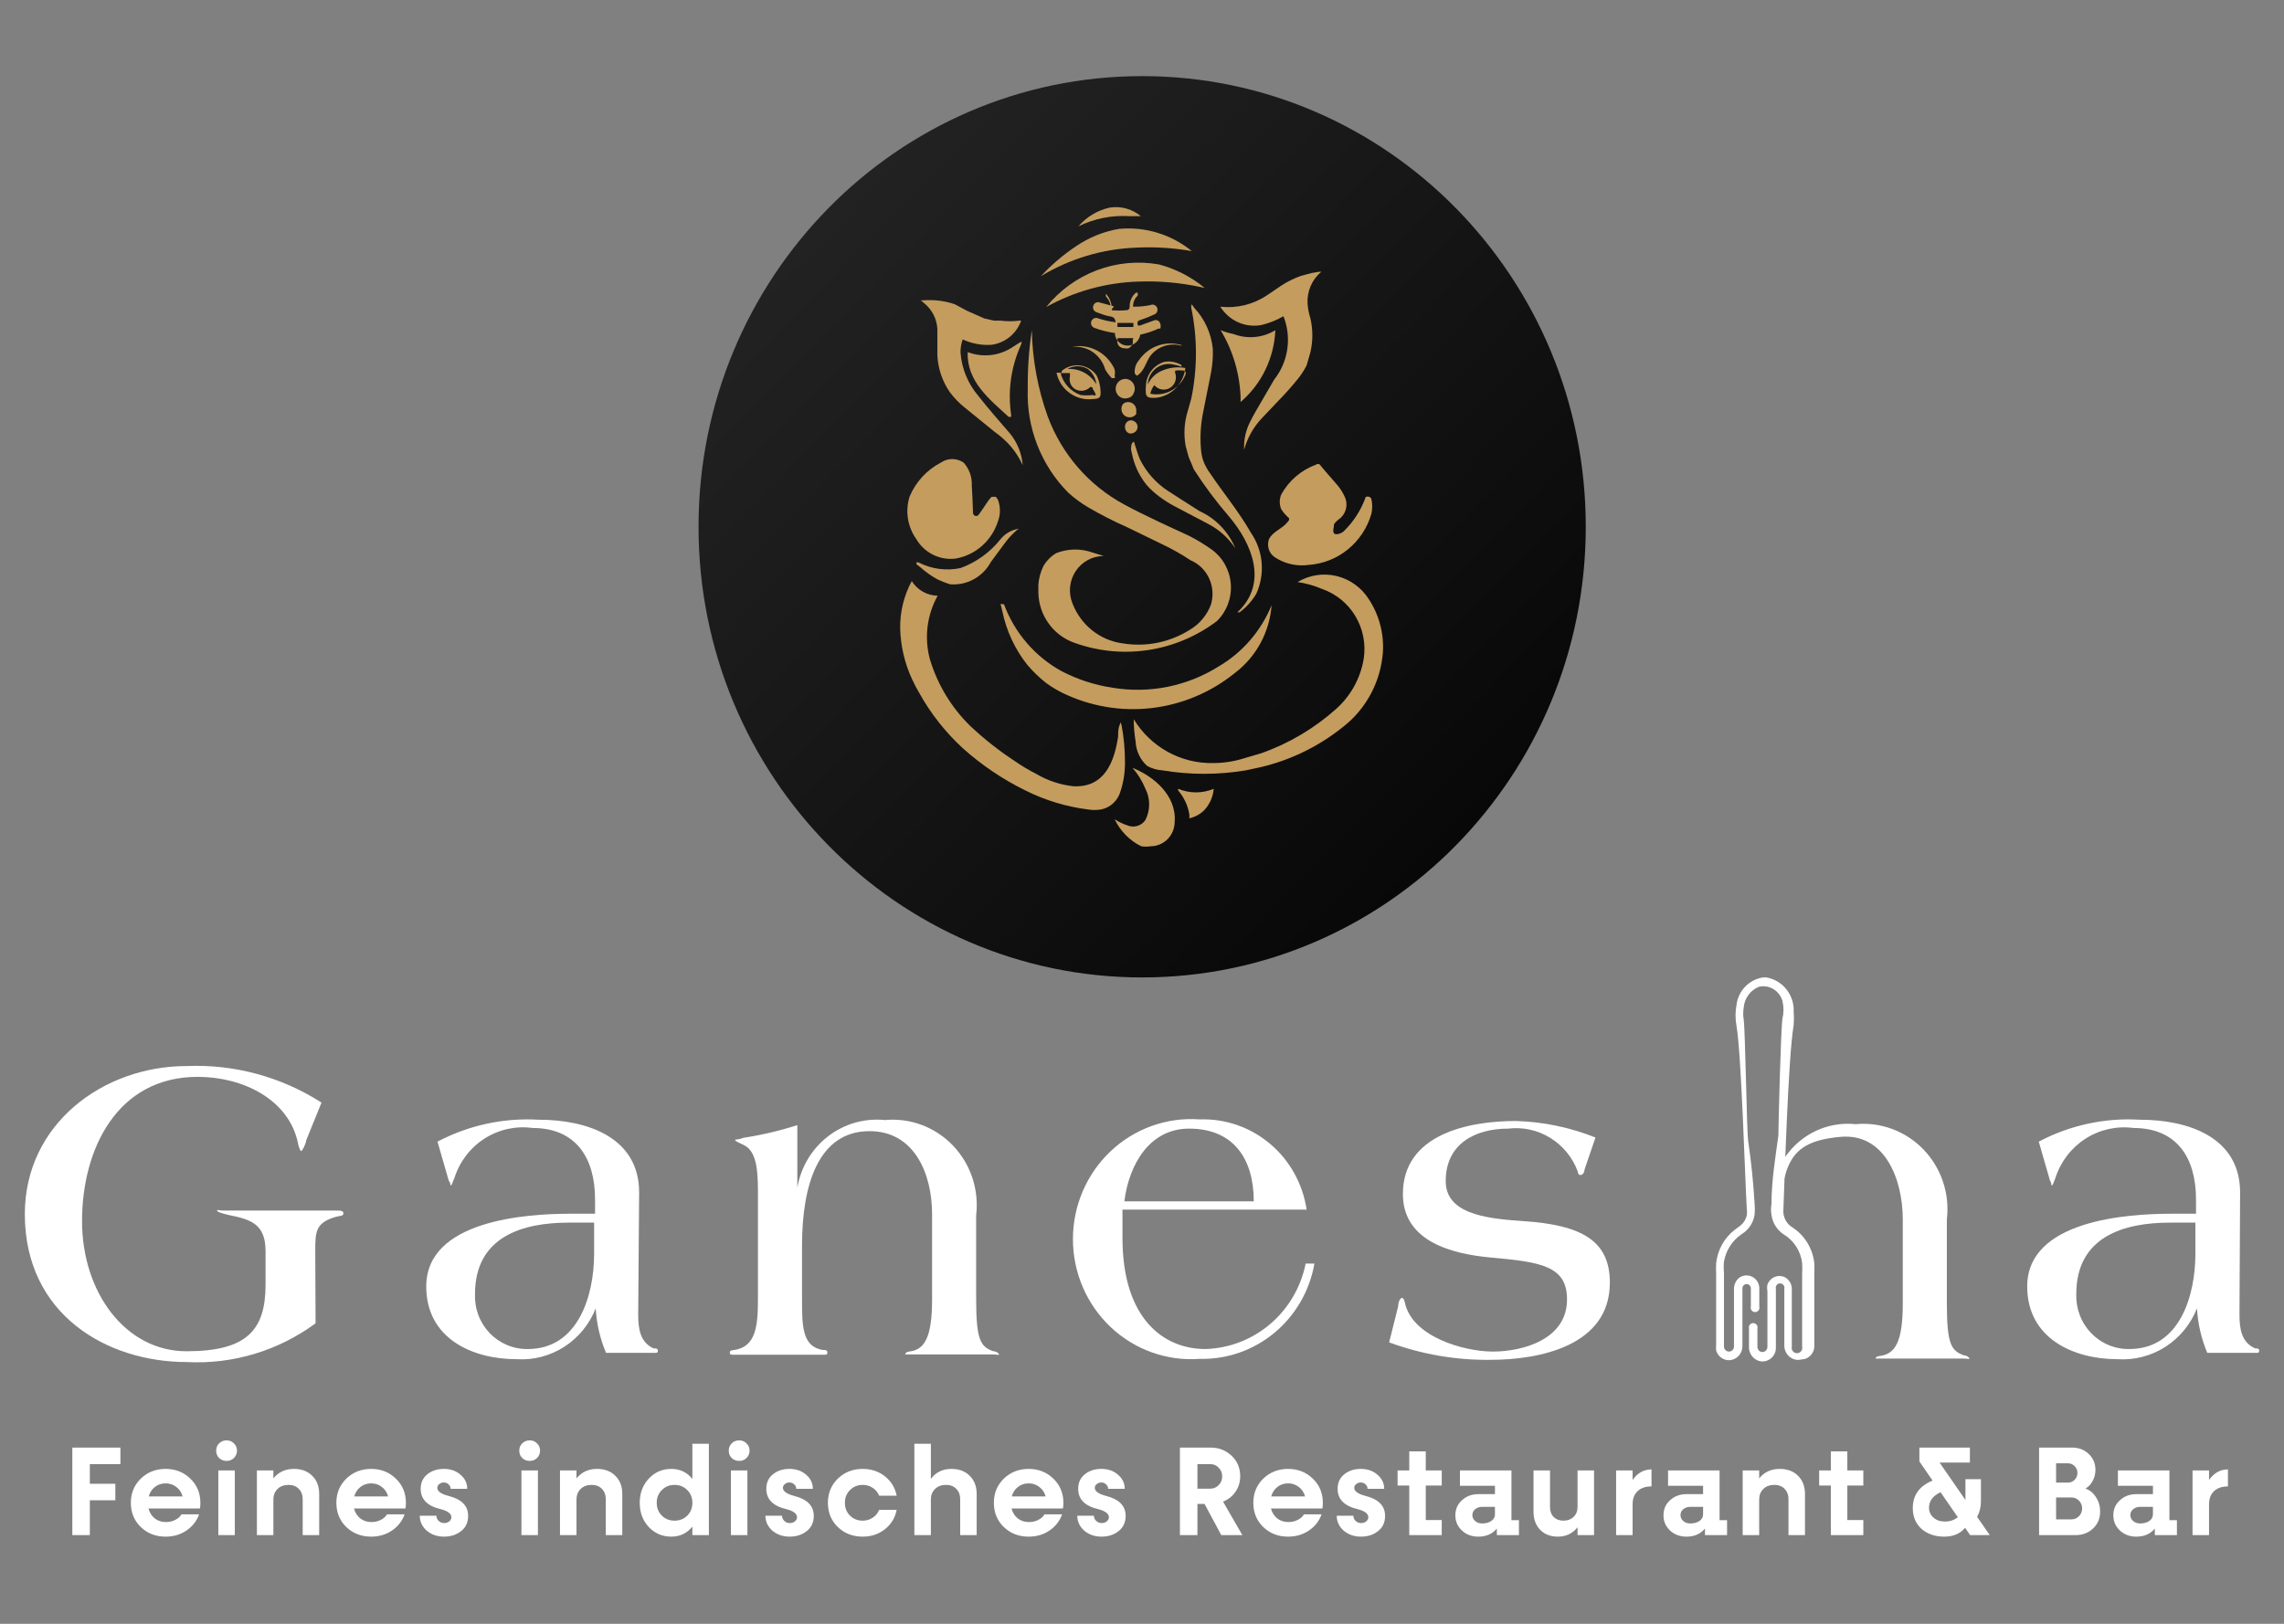 <?xml version="1.0" encoding="UTF-8"?>
<svg xmlns="http://www.w3.org/2000/svg" width="180" height="128" viewBox="0 0 180 128" fill="none">
  <rect x="0" y="0" width="180" height="128" fill="#808080" stroke="none"/>
  <path d="M90.012 77.049C109.32 77.049 124.973 61.145 124.973 41.525C124.973 21.905 109.32 6 90.012 6C70.703 6 55.051 21.905 55.051 41.525C55.051 61.145 70.703 77.049 90.012 77.049Z" fill="url(#paint0_linear_538_3013)"></path>
  <path d="M84.986 17.842C85.631 17.095 86.495 16.578 87.45 16.365C87.885 16.295 88.328 16.32 88.753 16.436C89.177 16.553 89.573 16.759 89.914 17.041H89.027C87.635 16.95 86.243 17.226 84.986 17.842Z" fill="#C49C5E"></path>
  <path d="M82.029 21.772C82.856 20.881 83.782 20.092 84.789 19.419C85.812 18.719 86.972 18.249 88.189 18.042C90.253 17.849 92.311 18.477 93.929 19.794C92.49 19.541 91.028 19.448 89.569 19.519C86.909 19.613 84.315 20.388 82.029 21.772Z" fill="#C49C5E"></path>
  <path d="M94.596 22.623C92.977 22.277 91.322 22.134 89.668 22.198C87.141 22.282 84.668 22.968 82.449 24.2C83.507 22.891 84.887 21.89 86.45 21.301C88.013 20.711 89.701 20.554 91.344 20.846C92.659 21.196 93.885 21.828 94.941 22.698L94.596 22.623Z" fill="#C49C5E"></path>
  <path d="M103.957 21.422H104.13C103.769 21.724 103.482 22.107 103.294 22.542C103.106 22.977 103.021 23.451 103.046 23.925C103.075 24.317 103.149 24.703 103.268 25.077C103.477 25.966 103.477 26.892 103.268 27.781L102.972 28.807C102.791 29.161 102.576 29.497 102.331 29.809C101.835 30.428 101.309 31.021 100.755 31.586L99.449 32.963C98.782 33.665 98.299 34.526 98.044 35.467C98.044 35.467 98.044 35.467 98.044 35.191C98.05 34.52 98.211 33.86 98.513 33.264C98.66 32.963 98.808 32.688 98.956 32.437L100.41 29.934C100.96 29.241 101.318 28.412 101.448 27.532C101.578 26.652 101.475 25.753 101.149 24.927C100.595 25.248 99.997 25.484 99.375 25.628C98.759 25.735 98.127 25.654 97.556 25.396C96.986 25.137 96.504 24.713 96.172 24.176C97.451 24.32 98.739 24.011 99.818 23.299L101.001 22.498C101.479 22.188 101.992 21.936 102.528 21.747L103.366 21.522L103.957 21.422Z" fill="#C49C5E"></path>
  <path d="M87.524 24.476C87.552 24.276 87.534 24.072 87.47 23.88C87.405 23.689 87.297 23.515 87.154 23.375C87.154 23.375 87.154 23.199 87.154 23.149C87.313 23.324 87.436 23.529 87.516 23.753C87.597 23.976 87.633 24.213 87.622 24.451C88.007 24.489 88.395 24.489 88.78 24.451C88.815 24.451 88.849 24.444 88.881 24.43C88.912 24.416 88.941 24.395 88.964 24.369C88.987 24.343 89.005 24.313 89.016 24.279C89.026 24.246 89.03 24.211 89.027 24.176C89.021 23.966 89.062 23.758 89.148 23.567C89.233 23.376 89.36 23.208 89.519 23.074H89.667C89.667 23.074 89.667 23.224 89.667 23.299C89.545 23.408 89.448 23.543 89.384 23.695C89.32 23.847 89.291 24.011 89.298 24.176C89.752 24.183 90.207 24.141 90.653 24.051C90.7 24.028 90.751 24.014 90.803 24.011C90.855 24.008 90.907 24.016 90.956 24.033C91.005 24.05 91.05 24.078 91.089 24.113C91.128 24.148 91.16 24.191 91.183 24.238C91.205 24.286 91.218 24.338 91.221 24.391C91.224 24.444 91.217 24.496 91.2 24.546C91.183 24.596 91.156 24.642 91.121 24.682C91.087 24.721 91.045 24.754 90.998 24.777C90.629 24.949 90.251 25.099 89.864 25.227C89.832 25.23 89.8 25.24 89.772 25.256C89.743 25.271 89.718 25.292 89.697 25.318C89.676 25.343 89.661 25.373 89.652 25.405C89.642 25.436 89.639 25.47 89.643 25.503C89.643 25.653 89.717 25.703 89.864 25.653L90.899 25.277C90.95 25.249 91.006 25.232 91.064 25.23C91.122 25.227 91.18 25.239 91.233 25.263C91.285 25.288 91.332 25.324 91.368 25.37C91.404 25.416 91.429 25.47 91.441 25.528C91.484 25.649 91.484 25.782 91.441 25.903C91.441 25.903 91.441 25.903 91.293 25.903C90.837 26.118 90.357 26.277 89.864 26.379C89.827 26.62 89.706 26.84 89.523 26.999C89.34 27.158 89.107 27.245 88.867 27.245C88.626 27.245 88.393 27.158 88.21 26.999C88.027 26.84 87.906 26.62 87.869 26.379C87.882 26.338 87.882 26.294 87.869 26.254C87.323 26.177 86.786 26.043 86.267 25.853C86.217 25.838 86.17 25.814 86.13 25.78C86.089 25.747 86.055 25.706 86.03 25.66C86.004 25.613 85.989 25.562 85.983 25.509C85.977 25.457 85.982 25.403 85.996 25.352C86.011 25.302 86.035 25.254 86.068 25.212C86.1 25.171 86.141 25.137 86.186 25.111C86.232 25.085 86.282 25.069 86.334 25.063C86.386 25.058 86.439 25.062 86.489 25.077C86.953 25.236 87.432 25.345 87.918 25.402C87.918 25.402 87.918 25.002 87.548 24.952C87.179 24.902 86.785 24.752 86.39 24.601C86.342 24.582 86.298 24.552 86.26 24.515C86.223 24.478 86.193 24.434 86.172 24.385C86.152 24.336 86.141 24.284 86.14 24.231C86.14 24.178 86.149 24.125 86.169 24.076C86.188 24.026 86.217 23.981 86.253 23.943C86.29 23.905 86.333 23.875 86.382 23.854C86.43 23.833 86.481 23.822 86.533 23.821C86.586 23.821 86.638 23.831 86.686 23.85L87.795 24.151C87.795 24.151 87.524 24.501 87.524 24.476ZM89.322 25.453H88.066V25.778H89.322V25.453ZM89.322 26.654H88.091C88.051 26.758 88.039 26.871 88.056 26.981C88.073 27.091 88.119 27.194 88.189 27.28C88.251 27.34 88.325 27.386 88.406 27.416C88.486 27.446 88.572 27.459 88.657 27.455C88.746 27.478 88.839 27.478 88.928 27.455C89.008 27.428 89.077 27.375 89.125 27.305C89.183 27.236 89.233 27.16 89.273 27.08C89.285 26.988 89.285 26.896 89.273 26.804L89.322 26.654Z" fill="#C49C5E"></path>
  <path d="M76.215 24.501L77.57 25.102L78.334 25.277H78.876C79.358 25.338 79.847 25.338 80.329 25.277H80.477C80.296 25.782 79.982 26.227 79.569 26.562C79.156 26.898 78.661 27.111 78.136 27.18C77.358 27.233 76.578 27.087 75.87 26.754C75.751 27.083 75.692 27.431 75.697 27.781C75.789 29.06 76.291 30.274 77.126 31.236C77.865 32.187 78.752 33.188 79.59 34.165C80.173 34.874 80.525 35.748 80.6 36.668C80.355 36.135 80.04 35.639 79.664 35.191C79.284 34.757 78.854 34.37 78.383 34.04L76.042 32.137C75.586 31.777 75.18 31.356 74.835 30.885C74.266 30.049 73.934 29.071 73.874 28.056C73.874 27.831 73.874 27.631 73.874 27.43C73.874 27.23 73.874 26.429 73.874 25.928C73.851 25.542 73.749 25.164 73.576 24.819C73.402 24.475 73.159 24.17 72.864 23.925L72.568 23.675H72.766C73.598 23.61 74.435 23.712 75.229 23.976L76.215 24.501Z" fill="#C49C5E"></path>
  <path d="M93.683 36.042L93.437 35.141C93.272 34.222 93.331 33.276 93.609 32.387C93.782 31.811 93.856 31.485 93.88 31.435C94.373 29.067 94.373 26.619 93.88 24.25C93.88 23.95 93.88 23.9 94.102 24.25C94.94 25.136 95.461 26.282 95.581 27.505C95.604 28.143 95.554 28.781 95.433 29.407C95.26 30.309 95.063 31.285 94.841 32.387C94.63 33.364 94.563 34.368 94.644 35.366C94.663 35.681 94.722 35.992 94.817 36.292C94.96 36.679 95.159 37.042 95.408 37.369C96.27 38.67 97.65 40.348 98.586 42C99.065 42.694 99.355 43.503 99.429 44.347C99.502 45.19 99.356 46.039 99.005 46.807C98.669 47.374 98.225 47.867 97.699 48.259C97.643 48.278 97.583 48.278 97.527 48.259C99.991 45.956 98.636 42.826 96.886 40.748C95.863 39.566 94.925 38.311 94.078 36.993C94.078 36.993 93.856 36.417 93.683 36.042Z" fill="#C49C5E"></path>
  <path d="M97.207 26.329C97.744 26.536 98.32 26.616 98.892 26.564C99.464 26.512 100.017 26.329 100.509 26.028C100.462 27.112 100.195 28.174 99.724 29.148C99.253 30.122 98.59 30.986 97.774 31.686C97.762 31.62 97.762 31.552 97.774 31.486C97.735 29.557 97.191 27.673 96.197 26.028C96.524 26.161 96.862 26.262 97.207 26.329Z" fill="#C49C5E"></path>
  <path d="M81.833 46.782V46.056C81.877 45.56 82.011 45.076 82.228 44.629C82.472 44.205 82.82 43.852 83.238 43.603C84.154 43.242 85.168 43.224 86.096 43.553L86.983 43.828C86.546 43.828 86.115 43.937 85.73 44.146C85.344 44.355 85.015 44.657 84.771 45.025C84.528 45.394 84.377 45.818 84.333 46.26C84.289 46.702 84.353 47.148 84.519 47.559C84.838 48.395 85.372 49.129 86.065 49.684C86.759 50.239 87.586 50.594 88.461 50.713C90.305 51.021 92.196 50.639 93.783 49.636C94.539 49.187 95.121 48.49 95.433 47.659C95.64 46.974 95.588 46.235 95.288 45.587C94.987 44.938 94.459 44.428 93.807 44.154C93.115 43.692 92.39 43.282 91.639 42.927L88.806 41.55C87.751 41.084 86.723 40.557 85.726 39.973C85.183 39.648 84.671 39.271 84.199 38.846C83.134 37.778 82.299 36.496 81.748 35.083C81.196 33.669 80.94 32.154 80.996 30.635C80.98 29.093 81.087 27.552 81.316 26.028C81.364 28.353 81.788 30.654 82.573 32.838C83.686 35.819 85.833 38.285 88.609 39.773C90.26 40.674 92.452 41.65 93.783 42.276C94.381 42.586 94.957 42.937 95.507 43.328C95.937 43.643 96.294 44.05 96.552 44.52C96.809 44.991 96.963 45.513 97 46.05C97.038 46.588 96.959 47.127 96.769 47.629C96.579 48.132 96.283 48.587 95.902 48.96C94.289 50.176 92.404 50.964 90.416 51.252C88.429 51.541 86.402 51.321 84.519 50.613C83.752 50.31 83.089 49.786 82.612 49.106C82.135 48.425 81.864 47.617 81.833 46.782Z" fill="#C49C5E"></path>
  <path d="M76.266 27.755C76.823 27.969 77.421 28.051 78.015 27.995C78.608 27.939 79.181 27.745 79.69 27.43L80.281 27.054C80.528 26.879 80.577 26.929 80.454 27.205C79.674 28.925 79.408 30.84 79.69 32.712C79.69 32.712 79.69 32.712 79.69 32.862H79.493C77.99 31.486 76.167 30.059 76.266 27.755Z" fill="#C49C5E"></path>
  <path d="M93.117 27.255C92.675 27.124 92.204 27.13 91.765 27.273C91.326 27.416 90.939 27.688 90.654 28.056C90.309 28.532 90.186 29.258 89.619 29.608C89.569 29.591 89.525 29.562 89.49 29.522C89.456 29.483 89.432 29.434 89.422 29.383C89.403 29.016 89.527 28.656 89.767 28.381C90.133 27.852 90.654 27.454 91.255 27.243C91.856 27.032 92.508 27.018 93.117 27.205V27.255Z" fill="#C49C5E"></path>
  <path d="M85.726 27.53C85.336 27.366 84.915 27.298 84.494 27.329C85.115 27.216 85.755 27.3 86.328 27.568C86.901 27.837 87.379 28.278 87.697 28.831C87.775 28.942 87.829 29.069 87.854 29.203C87.88 29.337 87.876 29.475 87.845 29.608C87.859 29.639 87.865 29.673 87.865 29.708C87.865 29.742 87.859 29.776 87.845 29.808H87.623C87.421 29.608 87.247 29.38 87.106 29.132C87.006 28.778 86.83 28.451 86.592 28.174C86.353 27.897 86.058 27.677 85.726 27.53Z" fill="#C49C5E"></path>
  <path d="M91.269 31.336C91.04 31.374 90.807 31.374 90.579 31.336C90.508 31.321 90.445 31.284 90.396 31.23C90.347 31.176 90.317 31.108 90.308 31.035C90.283 30.819 90.283 30.601 90.308 30.384C90.33 29.964 90.48 29.561 90.735 29.229C90.991 28.898 91.341 28.654 91.737 28.532C92.211 28.441 92.702 28.53 93.117 28.782V28.907C92.868 28.817 92.613 28.75 92.353 28.707C92.122 28.672 91.887 28.686 91.663 28.75C91.438 28.813 91.23 28.924 91.05 29.076C90.871 29.227 90.725 29.415 90.623 29.628C90.52 29.84 90.463 30.073 90.456 30.309C90.456 30.51 90.456 30.51 90.456 30.309C90.667 29.845 91.034 29.472 91.49 29.258C92.091 28.978 92.761 28.891 93.412 29.008C93.351 29.579 93.109 30.115 92.723 30.535C92.336 30.955 91.826 31.236 91.269 31.336ZM92.599 29.358C92.689 29.574 92.699 29.816 92.628 30.039C92.557 30.262 92.409 30.451 92.212 30.573C92.015 30.694 91.781 30.739 91.553 30.7C91.326 30.661 91.12 30.54 90.973 30.36C90.818 30.558 90.709 30.789 90.653 31.035C91.219 31.154 91.809 31.065 92.318 30.786C92.827 30.507 93.223 30.054 93.437 29.508C93.445 29.45 93.445 29.391 93.437 29.333C93.437 29.333 93.437 29.208 93.24 29.208C93.035 29.183 92.829 29.183 92.624 29.208L92.599 29.358Z" fill="#C49C5E"></path>
  <path d="M86.415 29.583C86.64 30.041 86.75 30.549 86.736 31.061C86.736 31.461 86.366 31.436 86.07 31.461C85.433 31.525 84.795 31.349 84.277 30.965C83.759 30.582 83.398 30.019 83.262 29.383H83.656C83.651 29.337 83.661 29.291 83.683 29.251C83.705 29.21 83.738 29.178 83.779 29.158C84.185 28.862 84.69 28.74 85.183 28.82C85.677 28.899 86.12 29.174 86.415 29.583ZM86.415 30.485C86.413 30.213 86.35 29.945 86.231 29.702C86.111 29.459 85.938 29.247 85.725 29.083C85.481 28.942 85.205 28.869 84.925 28.869C84.644 28.869 84.368 28.942 84.124 29.083C84.55 29.054 84.976 29.138 85.361 29.326C85.745 29.515 86.074 29.802 86.317 30.159L86.514 30.435C86.514 30.435 86.514 30.585 86.514 30.485H86.415ZM85.947 30.485C85.829 30.611 85.681 30.706 85.517 30.758C85.354 30.811 85.179 30.82 85.011 30.785C84.893 30.762 84.781 30.714 84.682 30.645C84.583 30.576 84.498 30.488 84.434 30.385C84.369 30.282 84.326 30.166 84.307 30.046C84.287 29.925 84.292 29.802 84.321 29.683C84.321 29.558 84.321 29.458 84.321 29.408H83.582C83.685 29.805 83.883 30.171 84.158 30.472C84.433 30.773 84.777 31.001 85.159 31.136C85.478 31.175 85.801 31.175 86.12 31.136C86.157 31.158 86.2 31.169 86.243 31.169C86.286 31.169 86.329 31.158 86.366 31.136C86.308 30.965 86.225 30.805 86.12 30.66C86.12 30.66 86.12 30.485 86.046 30.535L85.947 30.485Z" fill="#C49C5E"></path>
  <path d="M88.929 29.908C89.03 29.946 89.122 30.005 89.199 30.081C89.276 30.157 89.336 30.25 89.376 30.351C89.415 30.453 89.433 30.562 89.429 30.671C89.424 30.78 89.397 30.887 89.348 30.985C89.309 31.09 89.243 31.183 89.156 31.254C89.07 31.324 88.966 31.37 88.856 31.385C88.704 31.426 88.543 31.416 88.397 31.358C88.25 31.299 88.126 31.195 88.043 31.06C87.958 30.924 87.917 30.766 87.925 30.606C87.933 30.446 87.989 30.292 88.086 30.166C88.183 30.04 88.317 29.947 88.468 29.901C88.618 29.855 88.78 29.857 88.929 29.908Z" fill="#C49C5E"></path>
  <path d="M89.545 32.437V32.638C89.493 32.707 89.428 32.765 89.355 32.808C89.281 32.852 89.199 32.88 89.115 32.892C89.03 32.904 88.944 32.898 88.861 32.876C88.779 32.854 88.701 32.815 88.633 32.763C88.565 32.71 88.508 32.645 88.465 32.569C88.422 32.495 88.394 32.412 88.383 32.326C88.371 32.24 88.377 32.152 88.398 32.068C88.42 31.984 88.458 31.905 88.51 31.837C88.61 31.755 88.733 31.706 88.861 31.695C88.989 31.685 89.117 31.714 89.229 31.779C89.34 31.844 89.43 31.941 89.487 32.059C89.543 32.176 89.563 32.308 89.545 32.437Z" fill="#C49C5E"></path>
  <path d="M89.002 34.164C88.887 34.126 88.791 34.045 88.731 33.939C88.46 33.388 89.002 32.888 89.47 33.263C89.527 33.31 89.572 33.369 89.604 33.437C89.635 33.504 89.651 33.577 89.651 33.651C89.651 33.726 89.635 33.799 89.604 33.866C89.572 33.933 89.527 33.992 89.47 34.039C89.406 34.094 89.331 34.134 89.25 34.155C89.169 34.177 89.084 34.18 89.002 34.164Z" fill="#C49C5E"></path>
  <path d="M89.372 34.84C89.52 35.291 89.668 35.816 89.84 36.217C90.352 37.241 91.127 38.106 92.082 38.721C92.797 39.196 93.659 39.722 94.546 40.298C95.816 40.874 96.821 41.922 97.355 43.227C96.825 42.424 96.105 41.77 95.261 41.324L92.501 39.872C92.106 39.658 91.728 39.416 91.368 39.146C90.999 38.875 90.661 38.565 90.358 38.22C89.772 37.497 89.374 36.636 89.2 35.716C89.113 35.474 89.113 35.208 89.2 34.965C89.2 34.965 89.323 34.765 89.372 34.84Z" fill="#C49C5E"></path>
  <path d="M76.684 40.448C76.689 40.498 76.709 40.546 76.74 40.585C76.773 40.624 76.815 40.652 76.864 40.666C76.912 40.679 76.963 40.678 77.01 40.661C77.057 40.645 77.098 40.614 77.128 40.573C77.374 40.248 77.596 39.897 77.817 39.572C77.91 39.427 78.018 39.293 78.138 39.171C78.194 39.152 78.254 39.152 78.31 39.171C78.338 39.159 78.367 39.153 78.397 39.153C78.426 39.153 78.455 39.159 78.483 39.171C78.557 39.241 78.616 39.327 78.655 39.421C78.852 39.954 78.852 40.541 78.655 41.074C78.419 41.828 77.985 42.502 77.398 43.023C76.812 43.544 76.096 43.891 75.329 44.028C74.715 44.11 74.091 44.006 73.535 43.73C72.978 43.454 72.514 43.018 72.2 42.476C71.864 42 71.643 41.451 71.553 40.873C71.463 40.295 71.508 39.704 71.683 39.146C72.17 37.988 73.042 37.04 74.147 36.467C74.412 36.284 74.725 36.187 75.046 36.187C75.366 36.187 75.68 36.284 75.945 36.467C76.163 36.71 76.332 36.995 76.442 37.304C76.552 37.613 76.601 37.941 76.586 38.27C76.635 39.046 76.659 39.747 76.684 40.448Z" fill="#C49C5E"></path>
  <path d="M101.593 40.849C101.355 40.647 101.147 40.411 100.977 40.148C100.897 39.962 100.856 39.762 100.856 39.56C100.856 39.358 100.897 39.157 100.977 38.972C101.586 37.874 102.566 37.038 103.736 36.618C103.775 36.588 103.823 36.571 103.872 36.571C103.921 36.571 103.968 36.588 104.007 36.618C104.426 37.144 104.894 37.645 105.338 38.17C105.626 38.496 105.859 38.868 106.027 39.272C106.139 39.579 106.144 39.915 106.041 40.225C105.938 40.535 105.733 40.8 105.461 40.974C105.341 41.069 105.234 41.179 105.14 41.3C105.14 41.525 104.993 41.901 105.14 42.051C105.288 42.201 105.756 42.051 105.953 41.826C106.665 41.118 107.22 40.265 107.58 39.322C107.58 39.022 108.048 39.147 108.072 39.322C108.168 39.717 108.168 40.129 108.072 40.524C107.749 41.621 107.105 42.593 106.224 43.309C105.344 44.024 104.27 44.45 103.145 44.529C102.227 44.66 101.292 44.456 100.508 43.953C100.267 43.807 100.085 43.578 99.994 43.307C99.904 43.036 99.912 42.742 100.016 42.477C100.336 41.876 101.075 41.675 101.469 41.15C101.516 41.117 101.553 41.071 101.574 41.018C101.596 40.965 101.603 40.906 101.593 40.849Z" fill="#C49C5E"></path>
  <path d="M74.861 46.056C74.516 45.946 74.178 45.812 73.851 45.655C73.374 45.389 72.928 45.07 72.52 44.704L72.225 44.479C72.225 44.479 72.225 44.479 72.225 44.328H72.372C73.399 44.858 74.572 45.017 75.699 44.779C76.935 44.328 78.026 43.54 78.852 42.501C79.224 42.045 79.752 41.749 80.331 41.675C80.454 41.675 80.454 41.675 80.331 41.675C80.209 41.726 80.1 41.803 80.01 41.9C79.677 42.198 79.38 42.534 79.123 42.901L78.088 44.303C77.776 44.882 77.304 45.356 76.731 45.667C76.158 45.978 75.508 46.113 74.861 46.056Z" fill="#C49C5E"></path>
  <path d="M98.759 60.601L98.168 60.727C95.998 61.089 93.784 61.089 91.614 60.727C91.191 60.702 90.779 60.582 90.407 60.376C90.135 60.134 89.914 59.838 89.758 59.507C89.601 59.175 89.512 58.815 89.496 58.448C89.4 57.869 89.35 57.283 89.348 56.696C89.348 56.571 89.348 56.696 89.348 56.696C90.004 57.77 90.923 58.654 92.016 59.259C93.108 59.865 94.337 60.172 95.581 60.151C96.416 60.151 97.247 60.025 98.045 59.775L99.4 59.375C101.576 58.608 103.585 57.417 105.313 55.87C106.467 54.837 107.233 53.431 107.481 51.889C107.647 50.734 107.41 49.556 106.812 48.56C106.213 47.563 105.291 46.81 104.204 46.431C103.581 46.164 102.927 45.979 102.258 45.881C103.185 45.325 104.287 45.155 105.335 45.407C106.382 45.659 107.292 46.313 107.875 47.233C108.691 48.472 109.081 49.951 108.984 51.438C108.896 52.577 108.574 53.684 108.039 54.689C107.505 55.693 106.769 56.573 105.88 57.272C103.805 58.949 101.362 60.091 98.759 60.601Z" fill="#C49C5E"></path>
  <path d="M79.984 60.001C80.52 60.373 81.079 60.707 81.66 61.002C82.559 61.533 83.558 61.866 84.592 61.978C87.055 62.103 87.819 60.051 88.115 58.073C88.115 57.772 88.115 57.447 88.238 57.147C88.361 56.846 88.238 56.846 88.386 57.147C88.566 58.087 88.656 59.043 88.657 60.001C88.674 60.799 88.558 61.595 88.312 62.354C88.215 62.716 88.02 63.043 87.75 63.3C87.481 63.556 87.146 63.731 86.784 63.806C86.434 63.866 86.076 63.866 85.725 63.806C84.012 63.587 82.346 63.08 80.797 62.304C79.014 61.426 77.356 60.306 75.87 58.974C74.52 57.73 73.372 56.277 72.47 54.668C72.253 54.304 72.056 53.928 71.879 53.541C71.297 52.287 70.978 50.923 70.942 49.536C70.923 48.233 71.237 46.948 71.854 45.806C72.074 46.155 72.376 46.443 72.733 46.644C73.09 46.845 73.491 46.952 73.899 46.957C73.05 48.478 72.828 50.278 73.283 51.964C73.884 53.963 74.978 55.773 76.461 57.222C77.553 58.251 78.732 59.181 79.984 60.001Z" fill="#C49C5E"></path>
  <path d="M79.123 47.633C79.964 49.896 81.583 51.772 83.681 52.916C84.948 53.573 86.313 54.013 87.721 54.218C90.616 54.691 93.582 54.087 96.073 52.515C97.933 51.415 99.386 49.727 100.213 47.709C100.136 48.755 99.838 49.773 99.341 50.693C98.844 51.613 98.158 52.413 97.33 53.041C95.438 54.576 93.158 55.537 90.753 55.816C88.348 56.095 85.914 55.68 83.73 54.618C83.282 54.396 82.854 54.136 82.449 53.842C81.901 53.411 81.397 52.924 80.946 52.39C79.985 51.17 79.318 49.738 78.999 48.209L78.852 47.608L79.123 47.633Z" fill="#C49C5E"></path>
  <path d="M92.574 64.807C92.568 65.314 92.365 65.798 92.01 66.154C91.655 66.51 91.176 66.71 90.677 66.71C90.432 66.748 90.183 66.748 89.938 66.71C89.025 66.259 88.288 65.51 87.844 64.582C88.197 64.807 88.578 64.984 88.977 65.108C89.21 65.175 89.458 65.168 89.688 65.088C89.917 65.007 90.116 64.857 90.258 64.657C90.459 64.271 90.564 63.842 90.564 63.405C90.564 62.969 90.459 62.539 90.258 62.154C90.013 61.558 89.672 61.008 89.248 60.526C90.948 61.202 92.747 62.73 92.574 64.807Z" fill="#C49C5E"></path>
  <path d="M94.915 63.856C94.588 64.181 94.179 64.406 93.733 64.507V64.207C93.617 63.501 93.309 62.843 92.846 62.304C92.846 62.154 92.846 62.104 92.846 62.179C93.746 62.555 94.755 62.555 95.654 62.179C95.599 62.806 95.338 63.396 94.915 63.856Z" fill="#C49C5E"></path>
  <path d="M24.87 104.313C21.93 106.48 18.347 107.558 14.72 107.367C8.437 107.367 1.957 103.637 1.957 95.701C1.957 88.616 8.117 84.034 14.72 84.034C18.464 83.879 22.167 84.883 25.338 86.913L24.131 89.892C24.131 90.093 23.835 90.744 23.712 90.744C23.6 90.56 23.525 90.356 23.491 90.143C22.776 86.638 19.105 84.885 15.582 84.885C9.225 84.885 6.466 90.593 6.466 96.251C6.466 101.909 9.915 106.516 14.695 106.516C19.475 106.516 20.928 104.838 20.928 101.258V98.63C20.928 96.502 19.795 96.126 18.021 95.776C17.405 95.625 17.109 95.525 17.109 95.425C17.109 95.325 17.282 95.425 17.577 95.425C17.873 95.425 20.805 95.425 22.259 95.425C23.712 95.425 25.905 95.425 26.373 95.425C26.841 95.425 27.063 95.425 27.063 95.65C27.063 95.876 26.792 95.826 26.447 95.926C24.846 96.401 24.846 97.103 24.846 98.68L24.87 104.313Z" fill="white"></path>
  <path d="M50.296 103.636C50.296 104.788 50.469 105.815 51.504 106.29C51.701 106.29 51.849 106.29 51.849 106.49C51.849 106.691 51.627 106.641 51.405 106.641H47.759C47.292 105.528 47.017 104.343 46.946 103.136C46.455 104.386 45.588 105.446 44.468 106.166C43.349 106.885 42.034 107.227 40.712 107.141C37.189 107.141 33.592 105.489 33.592 101.408C33.592 96.201 41.427 95.675 44.95 95.675H46.896V94.549C46.896 91.244 45.369 88.916 41.969 88.916C40.648 88.734 39.307 89.031 38.18 89.754C37.054 90.478 36.214 91.581 35.809 92.871C35.661 93.172 35.612 93.447 35.538 93.447C35.464 93.447 35.538 93.272 35.366 93.072L34.479 89.992C36.938 88.698 39.696 88.101 42.461 88.265C46.305 88.265 50.37 89.667 50.37 93.998L50.296 103.636ZM46.822 96.376H44.827C41.18 96.376 37.435 97.478 37.435 102.009C37.412 102.576 37.502 103.142 37.702 103.671C37.902 104.201 38.206 104.683 38.596 105.089C38.986 105.495 39.454 105.815 39.97 106.03C40.487 106.246 41.041 106.351 41.599 106.34C45.59 106.34 46.822 102.084 46.822 98.83V96.376Z" fill="white"></path>
  <path d="M62.837 93.623C63.11 92.012 63.973 90.566 65.254 89.576C66.534 88.587 68.135 88.127 69.736 88.29C70.721 88.197 71.714 88.329 72.642 88.676C73.57 89.024 74.41 89.578 75.1 90.298C75.789 91.019 76.312 91.886 76.629 92.839C76.945 93.791 77.049 94.803 76.93 95.8V102.435C76.93 105.689 77.3 106.165 78.285 106.516C78.532 106.516 78.729 106.691 78.729 106.766C78.729 106.841 78.556 106.766 78.212 106.766C77.867 106.766 77.029 106.766 75.181 106.766C73.333 106.766 72.126 106.766 71.707 106.766C71.288 106.766 71.338 106.766 71.338 106.766C71.338 106.766 71.338 106.591 71.633 106.541C72.84 106.415 73.456 105.489 73.456 102.435V95.7C73.456 92.546 72.077 89.166 68.529 89.166C64.513 89.166 63.207 93.372 63.207 98.179V102.36C63.207 104.513 63.207 106.14 64.833 106.415C65.055 106.415 65.203 106.415 65.203 106.616C65.203 106.816 65.079 106.791 64.882 106.791C64.685 106.791 63.256 106.791 61.433 106.791C59.61 106.791 58.058 106.791 57.836 106.791C57.614 106.791 57.516 106.791 57.516 106.616C57.516 106.44 57.663 106.44 57.885 106.415C59.585 106.14 59.733 104.513 59.733 102.36V93.848C59.733 91.795 59.487 90.618 58.526 90.218C58.156 90.043 57.934 89.942 57.934 89.867C57.934 89.792 58.156 89.867 58.575 89.692C60.019 89.472 61.444 89.137 62.837 88.691V93.623Z" fill="white"></path>
  <path d="M88.461 95.35C88.461 96.151 88.461 96.877 88.461 97.578C88.461 103.962 91.713 106.34 94.99 106.34C96.863 106.289 98.663 105.596 100.099 104.373C101.535 103.15 102.522 101.47 102.899 99.606H103.589C103.213 101.749 102.094 103.684 100.436 105.062C98.777 106.439 96.688 107.168 94.547 107.116C93.27 107.211 91.988 107.037 90.78 106.606C89.573 106.174 88.466 105.494 87.528 104.609C86.591 103.723 85.843 102.65 85.332 101.458C84.82 100.266 84.557 98.979 84.557 97.678C84.557 96.377 84.82 95.091 85.332 93.898C85.843 92.706 86.591 91.633 87.528 90.748C88.466 89.862 89.573 89.182 90.78 88.751C91.988 88.319 93.27 88.145 94.547 88.24C96.565 88.168 98.539 88.853 100.093 90.164C101.647 91.475 102.672 93.32 102.973 95.35H88.461ZM98.809 94.699C98.809 91.344 97.208 88.966 93.709 88.966C90.629 88.966 88.979 91.745 88.609 94.699H98.809Z" fill="white"></path>
  <path d="M124.875 92.196C124.875 92.446 124.703 92.621 124.58 92.621C124.456 92.621 124.382 92.621 124.333 92.321C123.919 91.223 123.156 90.297 122.165 89.689C121.175 89.081 120.013 88.827 118.864 88.966C116.277 88.966 113.936 90.143 113.936 93.097C113.936 95.6 116.868 96.051 119.972 96.251C124.703 96.552 126.871 97.829 126.871 101.108C126.871 106.115 121.278 107.192 117.459 107.192C114.738 107.225 112.034 106.759 109.477 105.815L110.191 102.961C110.191 102.56 110.388 102.31 110.487 102.31C110.585 102.31 110.659 102.46 110.708 102.635C111.226 105.339 115.316 106.541 117.656 106.541C119.997 106.541 123.496 105.589 123.496 102.435C123.496 99.806 121.475 99.481 117.509 99.13C114.503 98.855 110.561 97.904 110.561 94.123C110.561 89.392 115.759 88.365 119.455 88.365C121.608 88.425 123.734 88.866 125.738 89.667L124.875 92.196Z" fill="white"></path>
  <path d="M139.707 93.623C139.973 92.105 140.793 90.745 142.004 89.817C143.215 88.888 144.727 88.459 146.236 88.616C147.221 88.522 148.214 88.654 149.142 89.002C150.07 89.35 150.91 89.904 151.6 90.624C152.289 91.344 152.812 92.212 153.129 93.164C153.446 94.116 153.549 95.128 153.43 96.126V102.76C153.43 106.015 153.8 106.491 154.785 106.841C155.007 106.841 155.204 107.016 155.204 107.091C155.204 107.167 155.056 107.091 154.712 107.091C154.367 107.091 153.529 107.091 151.681 107.091C149.833 107.091 148.626 107.091 148.182 107.091C147.739 107.091 147.813 107.091 147.813 107.091C147.813 107.091 147.813 106.916 148.133 106.891C149.34 106.741 149.956 105.815 149.956 102.76V96.126C149.956 92.972 148.552 89.291 145.029 89.617C140.84 89.993 140.594 91.845 140.101 96.427" fill="white"></path>
  <path d="M176.491 103.637C176.491 104.788 176.663 105.815 177.723 106.29C177.92 106.29 178.043 106.29 178.043 106.491C178.043 106.691 177.846 106.641 177.6 106.641H173.953C173.486 105.529 173.211 104.343 173.14 103.136C172.645 104.388 171.773 105.449 170.65 106.169C169.526 106.888 168.207 107.228 166.882 107.142C163.383 107.142 159.762 105.489 159.762 101.408C159.762 96.201 167.597 95.675 171.144 95.675H173.066V94.549C173.066 91.244 171.539 88.916 168.139 88.916C166.819 88.739 165.48 89.038 164.354 89.761C163.229 90.484 162.388 91.584 161.979 92.871C161.856 93.172 161.782 93.447 161.708 93.447C161.634 93.447 161.708 93.272 161.56 93.072L160.673 89.993C163.124 88.697 165.874 88.1 168.631 88.265C172.5 88.265 176.54 89.667 176.54 93.998L176.491 103.637ZM173.017 96.376H171.021C167.375 96.376 163.63 97.478 163.63 102.009C163.61 102.577 163.704 103.143 163.906 103.673C164.108 104.203 164.415 104.685 164.807 105.091C165.199 105.496 165.668 105.816 166.186 106.031C166.704 106.246 167.259 106.351 167.818 106.34C171.81 106.34 173.017 102.084 173.017 98.83V96.376Z" fill="white"></path>
  <path d="M141.802 107.192H141.581C141.317 107.156 141.075 107.025 140.899 106.823C140.722 106.621 140.623 106.361 140.62 106.09V101.609C140.634 101.557 140.636 101.503 140.626 101.45C140.616 101.397 140.594 101.347 140.561 101.304C140.529 101.261 140.488 101.226 140.44 101.202C140.393 101.178 140.34 101.166 140.287 101.166C140.234 101.166 140.182 101.178 140.134 101.202C140.087 101.226 140.045 101.261 140.013 101.304C139.981 101.347 139.959 101.397 139.949 101.45C139.938 101.503 139.94 101.557 139.955 101.609V106.141C139.968 106.282 139.954 106.425 139.913 106.561C139.872 106.697 139.805 106.823 139.715 106.932C139.626 107.042 139.516 107.132 139.392 107.198C139.269 107.264 139.133 107.305 138.994 107.317H138.797C138.516 107.28 138.259 107.134 138.081 106.911C137.902 106.687 137.814 106.403 137.836 106.116V104.739C137.822 104.687 137.82 104.632 137.83 104.579C137.84 104.526 137.862 104.476 137.894 104.433C137.926 104.39 137.968 104.356 138.015 104.332C138.063 104.308 138.115 104.295 138.168 104.295C138.221 104.295 138.274 104.308 138.321 104.332C138.369 104.356 138.41 104.39 138.443 104.433C138.475 104.476 138.497 104.526 138.507 104.579C138.517 104.632 138.515 104.687 138.501 104.739V106.141C138.494 106.222 138.511 106.303 138.551 106.374C138.59 106.445 138.65 106.502 138.722 106.538C138.795 106.573 138.876 106.585 138.955 106.572C139.035 106.559 139.108 106.522 139.166 106.466C139.245 106.386 139.289 106.278 139.289 106.166C139.289 104.814 139.289 103.362 139.289 101.784C139.256 101.611 139.256 101.432 139.289 101.259C139.336 101.129 139.407 101.01 139.5 100.909C139.593 100.808 139.704 100.727 139.829 100.671C139.953 100.615 140.087 100.584 140.223 100.582C140.359 100.58 140.494 100.606 140.62 100.658C140.809 100.748 140.966 100.895 141.072 101.078C141.177 101.261 141.226 101.473 141.211 101.684V106.141C141.196 106.203 141.195 106.269 141.208 106.332C141.221 106.395 141.249 106.454 141.288 106.505C141.327 106.556 141.377 106.597 141.434 106.626C141.491 106.654 141.554 106.669 141.618 106.669C141.681 106.669 141.744 106.654 141.801 106.626C141.858 106.597 141.908 106.556 141.947 106.505C141.987 106.454 142.014 106.395 142.027 106.332C142.04 106.269 142.039 106.203 142.024 106.141V100.433C142.042 100.141 142.042 99.848 142.024 99.556C141.967 99.093 141.807 98.649 141.555 98.258C141.303 97.868 140.966 97.541 140.57 97.303C140.312 97.134 140.092 96.909 139.926 96.646C139.76 96.382 139.652 96.086 139.61 95.776C139.559 95.486 139.559 95.19 139.61 94.9C139.61 93.097 139.905 91.32 140.152 89.517C140.152 88.816 140.349 80.98 140.472 80.304C140.583 79.844 140.583 79.363 140.472 78.902C140.362 78.517 140.114 78.187 139.776 77.978C139.439 77.769 139.036 77.697 138.649 77.776C138.306 77.905 138.008 78.132 137.789 78.43C137.571 78.727 137.441 79.083 137.417 79.453C137.368 79.751 137.368 80.056 137.417 80.354C137.54 81.156 137.663 89.092 137.762 89.868C138.008 91.537 138.181 93.206 138.279 94.875C138.304 95.166 138.304 95.46 138.279 95.751C138.231 96.065 138.115 96.365 137.941 96.628C137.766 96.892 137.537 97.114 137.269 97.278C136.901 97.525 136.586 97.845 136.345 98.219C136.103 98.594 135.94 99.015 135.865 99.456C135.835 99.739 135.835 100.024 135.865 100.307V106.141C135.865 106.247 135.906 106.349 135.98 106.424C136.054 106.499 136.154 106.541 136.259 106.541C136.363 106.541 136.464 106.499 136.538 106.424C136.612 106.349 136.653 106.247 136.653 106.141V101.584C136.654 101.407 136.697 101.232 136.778 101.075C136.86 100.918 136.977 100.784 137.121 100.683C137.28 100.586 137.461 100.536 137.646 100.537C137.83 100.537 138.011 100.59 138.169 100.688C138.326 100.786 138.454 100.926 138.539 101.093C138.624 101.26 138.662 101.447 138.649 101.634V102.986C138.663 103.038 138.665 103.093 138.655 103.146C138.645 103.199 138.623 103.249 138.59 103.291C138.558 103.334 138.517 103.369 138.469 103.393C138.422 103.417 138.369 103.429 138.316 103.429C138.263 103.429 138.211 103.417 138.163 103.393C138.115 103.369 138.074 103.334 138.042 103.291C138.01 103.249 137.988 103.199 137.977 103.146C137.967 103.093 137.969 103.038 137.983 102.986V101.559C137.983 101.469 137.948 101.384 137.886 101.32C137.824 101.257 137.739 101.221 137.651 101.221C137.563 101.221 137.478 101.257 137.416 101.32C137.353 101.384 137.318 101.469 137.318 101.559V106.141C137.314 106.408 137.214 106.665 137.037 106.863C136.861 107.061 136.619 107.187 136.357 107.217H136.16C135.952 107.197 135.755 107.115 135.593 106.982C135.431 106.848 135.311 106.669 135.249 106.466C135.232 106.3 135.232 106.132 135.249 105.965V100.458C135.234 100.166 135.234 99.873 135.249 99.581C135.302 99.066 135.458 98.567 135.708 98.115C135.958 97.662 136.297 97.267 136.702 96.953L137.17 96.602C137.419 96.4 137.593 96.117 137.663 95.801C137.69 95.635 137.69 95.466 137.663 95.3C137.515 92.797 137.244 83.183 136.85 80.855C136.751 80.317 136.751 79.766 136.85 79.228C136.915 78.681 137.155 78.172 137.534 77.778C137.912 77.384 138.408 77.128 138.944 77.05H139.215C139.839 77.159 140.402 77.497 140.797 78C141.192 78.503 141.392 79.136 141.359 79.779C141.384 80.112 141.384 80.447 141.359 80.78C140.915 83.434 140.644 93.072 140.546 95.376C140.527 95.65 140.584 95.924 140.71 96.167C140.836 96.411 141.027 96.613 141.26 96.752C141.737 97.063 142.14 97.478 142.438 97.968C142.737 98.458 142.924 99.009 142.985 99.581C142.997 99.806 142.997 100.032 142.985 100.257C142.985 102.16 142.985 104.063 142.985 106.015C143.003 106.254 142.943 106.491 142.813 106.69C142.684 106.89 142.493 107.04 142.27 107.117L141.802 107.192Z" fill="white"></path>
  <path d="M9.49 114.11V115.41H7.08V116.96H9.09V118.26H7.08V121.01H5.7V114.11H9.49ZM15.792 118.47C15.792 118.663 15.779 118.81 15.752 118.91H11.702C11.789 119.236 11.952 119.496 12.192 119.69C12.439 119.883 12.732 119.98 13.072 119.98C13.345 119.98 13.592 119.923 13.812 119.81C14.039 119.696 14.202 119.55 14.302 119.37H15.692C15.505 119.896 15.172 120.323 14.692 120.65C14.219 120.97 13.672 121.13 13.052 121.13C12.272 121.13 11.619 120.876 11.092 120.37C10.572 119.863 10.312 119.226 10.312 118.46C10.312 117.706 10.572 117.073 11.092 116.56C11.625 116.046 12.279 115.79 13.052 115.79C13.825 115.79 14.475 116.046 15.002 116.56C15.529 117.066 15.792 117.703 15.792 118.47ZM11.722 117.96H14.392C14.305 117.646 14.139 117.396 13.892 117.21C13.652 117.023 13.372 116.93 13.052 116.93C12.732 116.93 12.452 117.023 12.212 117.21C11.972 117.396 11.809 117.646 11.722 117.96ZM18.436 114.93C18.283 115.083 18.089 115.16 17.856 115.16C17.623 115.16 17.426 115.083 17.266 114.93C17.113 114.77 17.036 114.576 17.036 114.35C17.036 114.123 17.113 113.933 17.266 113.78C17.426 113.62 17.623 113.54 17.856 113.54C18.089 113.54 18.283 113.62 18.436 113.78C18.596 113.933 18.676 114.123 18.676 114.35C18.676 114.576 18.596 114.77 18.436 114.93ZM18.506 121.01H17.206V115.91H18.506V121.01ZM23.165 115.79C23.765 115.79 24.245 115.97 24.605 116.33C24.972 116.69 25.155 117.17 25.155 117.77V121.01H23.855V118.19C23.855 117.843 23.752 117.566 23.545 117.36C23.345 117.153 23.078 117.05 22.745 117.05C22.385 117.05 22.095 117.156 21.875 117.37C21.655 117.583 21.545 117.863 21.545 118.21V121.01H20.245V115.91H21.545V116.54C21.945 116.04 22.485 115.79 23.165 115.79ZM31.989 118.47C31.989 118.663 31.976 118.81 31.949 118.91H27.899C27.986 119.236 28.149 119.496 28.389 119.69C28.636 119.883 28.929 119.98 29.269 119.98C29.543 119.98 29.789 119.923 30.009 119.81C30.236 119.696 30.399 119.55 30.499 119.37H31.889C31.703 119.896 31.369 120.323 30.889 120.65C30.416 120.97 29.869 121.13 29.249 121.13C28.469 121.13 27.816 120.876 27.289 120.37C26.769 119.863 26.509 119.226 26.509 118.46C26.509 117.706 26.769 117.073 27.289 116.56C27.823 116.046 28.476 115.79 29.249 115.79C30.023 115.79 30.673 116.046 31.199 116.56C31.726 117.066 31.989 117.703 31.989 118.47ZM27.919 117.96H30.589C30.503 117.646 30.336 117.396 30.089 117.21C29.849 117.023 29.569 116.93 29.249 116.93C28.929 116.93 28.649 117.023 28.409 117.21C28.169 117.396 28.006 117.646 27.919 117.96ZM34.993 121.13C34.453 121.13 33.996 120.97 33.623 120.65C33.263 120.33 33.083 119.94 33.083 119.48H34.393C34.393 119.64 34.453 119.776 34.573 119.89C34.693 120.003 34.837 120.06 35.003 120.06C35.163 120.06 35.297 120.016 35.403 119.93C35.517 119.836 35.573 119.726 35.573 119.6C35.573 119.32 35.29 119.106 34.723 118.96C33.676 118.713 33.153 118.18 33.153 117.36C33.153 116.873 33.33 116.49 33.683 116.21C34.03 115.93 34.463 115.79 34.983 115.79C35.51 115.79 35.947 115.943 36.293 116.25C36.647 116.55 36.823 116.92 36.823 117.36H35.513C35.513 117.22 35.46 117.103 35.353 117.01C35.253 116.91 35.127 116.86 34.973 116.86C34.833 116.86 34.713 116.903 34.613 116.99C34.513 117.07 34.463 117.166 34.463 117.28C34.463 117.553 34.76 117.766 35.353 117.92C36.38 118.18 36.893 118.703 36.893 119.49C36.893 120.003 36.71 120.403 36.343 120.69C35.977 120.983 35.526 121.13 34.993 121.13ZM42.323 114.93C42.169 115.083 41.976 115.16 41.743 115.16C41.509 115.16 41.313 115.083 41.153 114.93C40.999 114.77 40.923 114.576 40.923 114.35C40.923 114.123 40.999 113.933 41.153 113.78C41.313 113.62 41.509 113.54 41.743 113.54C41.976 113.54 42.169 113.62 42.323 113.78C42.483 113.933 42.563 114.123 42.563 114.35C42.563 114.576 42.483 114.77 42.323 114.93ZM42.393 121.01H41.093V115.91H42.393V121.01ZM47.052 115.79C47.652 115.79 48.132 115.97 48.492 116.33C48.858 116.69 49.042 117.17 49.042 117.77V121.01H47.742V118.19C47.742 117.843 47.638 117.566 47.432 117.36C47.232 117.153 46.965 117.05 46.632 117.05C46.272 117.05 45.982 117.156 45.762 117.37C45.542 117.583 45.432 117.863 45.432 118.21V121.01H44.132V115.91H45.432V116.54C45.832 116.04 46.372 115.79 47.052 115.79ZM54.566 116.58V113.81H55.866V121.01H54.566V120.34C54.139 120.866 53.586 121.13 52.906 121.13C52.199 121.13 51.606 120.876 51.126 120.37C50.653 119.856 50.416 119.22 50.416 118.46C50.416 117.706 50.653 117.073 51.126 116.56C51.606 116.046 52.199 115.79 52.906 115.79C53.586 115.79 54.139 116.053 54.566 116.58ZM53.156 119.87C53.563 119.87 53.899 119.736 54.166 119.47C54.433 119.203 54.566 118.866 54.566 118.46C54.566 118.06 54.433 117.726 54.166 117.46C53.893 117.186 53.556 117.05 53.156 117.05C52.763 117.05 52.429 117.186 52.156 117.46C51.889 117.726 51.756 118.06 51.756 118.46C51.756 118.866 51.889 119.203 52.156 119.47C52.423 119.736 52.756 119.87 53.156 119.87ZM58.832 114.93C58.679 115.083 58.486 115.16 58.252 115.16C58.019 115.16 57.822 115.083 57.662 114.93C57.509 114.77 57.432 114.576 57.432 114.35C57.432 114.123 57.509 113.933 57.662 113.78C57.822 113.62 58.019 113.54 58.252 113.54C58.486 113.54 58.679 113.62 58.832 113.78C58.992 113.933 59.072 114.123 59.072 114.35C59.072 114.576 58.992 114.77 58.832 114.93ZM58.902 121.01H57.602V115.91H58.902V121.01ZM62.231 121.13C61.691 121.13 61.235 120.97 60.861 120.65C60.502 120.33 60.322 119.94 60.322 119.48H61.632C61.632 119.64 61.691 119.776 61.812 119.89C61.931 120.003 62.075 120.06 62.242 120.06C62.401 120.06 62.535 120.016 62.642 119.93C62.755 119.836 62.812 119.726 62.812 119.6C62.812 119.32 62.528 119.106 61.962 118.96C60.915 118.713 60.392 118.18 60.392 117.36C60.392 116.873 60.568 116.49 60.922 116.21C61.268 115.93 61.702 115.79 62.221 115.79C62.748 115.79 63.185 115.943 63.532 116.25C63.885 116.55 64.061 116.92 64.061 117.36H62.752C62.752 117.22 62.698 117.103 62.592 117.01C62.492 116.91 62.365 116.86 62.212 116.86C62.072 116.86 61.952 116.903 61.852 116.99C61.752 117.07 61.702 117.166 61.702 117.28C61.702 117.553 61.998 117.766 62.592 117.92C63.618 118.18 64.132 118.703 64.132 119.49C64.132 120.003 63.948 120.403 63.581 120.69C63.215 120.983 62.765 121.13 62.231 121.13ZM67.986 121.13C67.206 121.13 66.552 120.876 66.025 120.37C65.505 119.863 65.246 119.226 65.246 118.46C65.246 117.706 65.505 117.073 66.025 116.56C66.559 116.046 67.212 115.79 67.986 115.79C68.665 115.79 69.252 115.986 69.746 116.38C70.239 116.773 70.546 117.28 70.665 117.9H69.285C69.179 117.64 69.009 117.433 68.775 117.28C68.542 117.126 68.279 117.05 67.986 117.05C67.592 117.05 67.259 117.186 66.986 117.46C66.719 117.726 66.585 118.06 66.585 118.46C66.585 118.866 66.719 119.203 66.986 119.47C67.252 119.736 67.585 119.87 67.986 119.87C68.279 119.87 68.542 119.793 68.775 119.64C69.009 119.486 69.179 119.28 69.285 119.02H70.665C70.546 119.64 70.239 120.146 69.746 120.54C69.252 120.933 68.665 121.13 67.986 121.13ZM74.981 115.79C75.581 115.79 76.061 115.97 76.421 116.33C76.788 116.69 76.971 117.17 76.971 117.77V121.01H75.671V118.19C75.671 117.843 75.568 117.566 75.361 117.36C75.161 117.153 74.895 117.05 74.561 117.05C74.201 117.05 73.911 117.156 73.691 117.37C73.471 117.583 73.361 117.863 73.361 118.21V121.01H72.061V113.81H73.361V116.58C73.748 116.053 74.288 115.79 74.981 115.79ZM83.806 118.47C83.806 118.663 83.792 118.81 83.766 118.91H79.716C79.802 119.236 79.966 119.496 80.206 119.69C80.452 119.883 80.746 119.98 81.086 119.98C81.359 119.98 81.606 119.923 81.826 119.81C82.052 119.696 82.216 119.55 82.316 119.37H83.706C83.519 119.896 83.186 120.323 82.706 120.65C82.232 120.97 81.686 121.13 81.066 121.13C80.286 121.13 79.632 120.876 79.106 120.37C78.586 119.863 78.326 119.226 78.326 118.46C78.326 117.706 78.586 117.073 79.106 116.56C79.639 116.046 80.292 115.79 81.066 115.79C81.839 115.79 82.489 116.046 83.016 116.56C83.542 117.066 83.806 117.703 83.806 118.47ZM79.736 117.96H82.406C82.319 117.646 82.152 117.396 81.906 117.21C81.666 117.023 81.386 116.93 81.066 116.93C80.746 116.93 80.466 117.023 80.226 117.21C79.986 117.396 79.822 117.646 79.736 117.96ZM86.81 121.13C86.27 121.13 85.813 120.97 85.44 120.65C85.08 120.33 84.9 119.94 84.9 119.48H86.21C86.21 119.64 86.27 119.776 86.39 119.89C86.51 120.003 86.653 120.06 86.82 120.06C86.98 120.06 87.113 120.016 87.22 119.93C87.333 119.836 87.39 119.726 87.39 119.6C87.39 119.32 87.106 119.106 86.54 118.96C85.493 118.713 84.97 118.18 84.97 117.36C84.97 116.873 85.146 116.49 85.5 116.21C85.846 115.93 86.28 115.79 86.8 115.79C87.326 115.79 87.763 115.943 88.11 116.25C88.463 116.55 88.64 116.92 88.64 117.36H87.33C87.33 117.22 87.276 117.103 87.17 117.01C87.07 116.91 86.943 116.86 86.79 116.86C86.65 116.86 86.53 116.903 86.43 116.99C86.33 117.07 86.28 117.166 86.28 117.28C86.28 117.553 86.576 117.766 87.17 117.92C88.196 118.18 88.71 118.703 88.71 119.49C88.71 120.003 88.526 120.403 88.16 120.69C87.793 120.983 87.343 121.13 86.81 121.13ZM97.909 121.01H96.249L94.929 118.55H94.369V121.01H92.989V114.11H95.399C96.059 114.11 96.616 114.326 97.069 114.76C97.516 115.186 97.739 115.723 97.739 116.37C97.739 116.823 97.616 117.23 97.369 117.59C97.129 117.943 96.802 118.203 96.389 118.37L97.909 121.01ZM95.369 115.41H94.369V117.35H95.369C95.636 117.35 95.859 117.256 96.039 117.07C96.226 116.883 96.319 116.653 96.319 116.38C96.319 116.106 96.226 115.876 96.039 115.69C95.859 115.503 95.636 115.41 95.369 115.41ZM104.253 118.47C104.253 118.663 104.24 118.81 104.213 118.91H100.163C100.25 119.236 100.413 119.496 100.653 119.69C100.9 119.883 101.193 119.98 101.533 119.98C101.806 119.98 102.053 119.923 102.273 119.81C102.5 119.696 102.663 119.55 102.763 119.37H104.153C103.966 119.896 103.633 120.323 103.153 120.65C102.68 120.97 102.133 121.13 101.513 121.13C100.733 121.13 100.08 120.876 99.553 120.37C99.033 119.863 98.773 119.226 98.773 118.46C98.773 117.706 99.033 117.073 99.553 116.56C100.086 116.046 100.74 115.79 101.513 115.79C102.286 115.79 102.936 116.046 103.463 116.56C103.99 117.066 104.253 117.703 104.253 118.47ZM100.183 117.96H102.853C102.766 117.646 102.6 117.396 102.353 117.21C102.113 117.023 101.833 116.93 101.513 116.93C101.193 116.93 100.913 117.023 100.673 117.21C100.433 117.396 100.27 117.646 100.183 117.96ZM107.257 121.13C106.717 121.13 106.26 120.97 105.887 120.65C105.527 120.33 105.347 119.94 105.347 119.48H106.657C106.657 119.64 106.717 119.776 106.837 119.89C106.957 120.003 107.1 120.06 107.267 120.06C107.427 120.06 107.56 120.016 107.667 119.93C107.78 119.836 107.837 119.726 107.837 119.6C107.837 119.32 107.554 119.106 106.987 118.96C105.94 118.713 105.417 118.18 105.417 117.36C105.417 116.873 105.594 116.49 105.947 116.21C106.294 115.93 106.727 115.79 107.247 115.79C107.774 115.79 108.21 115.943 108.557 116.25C108.91 116.55 109.087 116.92 109.087 117.36H107.777C107.777 117.22 107.724 117.103 107.617 117.01C107.517 116.91 107.39 116.86 107.237 116.86C107.097 116.86 106.977 116.903 106.877 116.99C106.777 117.07 106.727 117.166 106.727 117.28C106.727 117.553 107.024 117.766 107.617 117.92C108.644 118.18 109.157 118.703 109.157 119.49C109.157 120.003 108.974 120.403 108.607 120.69C108.24 120.983 107.79 121.13 107.257 121.13ZM113.623 115.91V117.1H112.363V119.82H113.623V121.01H111.063V117.1H110.143V115.91H111.063V114.41H112.363V115.91H113.623ZM119.116 115.91V119.83H119.706V121.01H117.966V120.49C117.619 120.916 117.132 121.13 116.506 121.13C115.992 121.13 115.562 120.97 115.216 120.65C114.869 120.323 114.696 119.923 114.696 119.45C114.696 118.963 114.869 118.566 115.216 118.26C115.562 117.94 115.992 117.78 116.506 117.78H117.816V117.12H115.056V115.91H119.116ZM116.806 120.09C117.106 120.09 117.349 120.023 117.536 119.89C117.722 119.756 117.816 119.583 117.816 119.37V118.78H116.806C116.586 118.78 116.402 118.843 116.256 118.97C116.109 119.09 116.036 119.243 116.036 119.43C116.036 119.616 116.109 119.773 116.256 119.9C116.402 120.026 116.586 120.09 116.806 120.09ZM124.326 118.78V115.91H125.626V121.01H124.326V120.39C123.933 120.883 123.416 121.13 122.776 121.13C122.203 121.13 121.74 120.953 121.386 120.6C121.033 120.233 120.856 119.76 120.856 119.18V115.91H122.156V118.8C122.156 119.126 122.253 119.386 122.446 119.58C122.64 119.773 122.893 119.87 123.206 119.87C123.54 119.87 123.81 119.77 124.016 119.57C124.223 119.37 124.326 119.106 124.326 118.78ZM128.664 115.91V116.66C129.057 116.106 129.554 115.83 130.154 115.83V117.17C129.681 117.17 129.314 117.296 129.054 117.55C128.794 117.796 128.664 118.14 128.664 118.58V121.01H127.364V115.91H128.664ZM135.518 115.91V119.83H136.108V121.01H134.368V120.49C134.021 120.916 133.535 121.13 132.908 121.13C132.395 121.13 131.965 120.97 131.618 120.65C131.271 120.323 131.098 119.923 131.098 119.45C131.098 118.963 131.271 118.566 131.618 118.26C131.965 117.94 132.395 117.78 132.908 117.78H134.218V117.12H131.458V115.91H135.518ZM133.208 120.09C133.508 120.09 133.751 120.023 133.938 119.89C134.125 119.756 134.218 119.583 134.218 119.37V118.78H133.208C132.988 118.78 132.805 118.843 132.658 118.97C132.511 119.09 132.438 119.243 132.438 119.43C132.438 119.616 132.511 119.773 132.658 119.9C132.805 120.026 132.988 120.09 133.208 120.09ZM140.259 115.79C140.859 115.79 141.339 115.97 141.699 116.33C142.065 116.69 142.249 117.17 142.249 117.77V121.01H140.949V118.19C140.949 117.843 140.845 117.566 140.639 117.36C140.439 117.153 140.172 117.05 139.839 117.05C139.479 117.05 139.189 117.156 138.969 117.37C138.749 117.583 138.639 117.863 138.639 118.21V121.01H137.339V115.91H138.639V116.54C139.039 116.04 139.579 115.79 140.259 115.79ZM146.847 115.91V117.1H145.587V119.82H146.847V121.01H144.287V117.1H143.367V115.91H144.287V114.41H145.587V115.91H146.847ZM155.815 119.57L156.815 121.01H155.265L154.865 120.43C154.485 120.896 153.938 121.13 153.225 121.13C152.492 121.13 151.892 120.923 151.425 120.51C150.972 120.096 150.745 119.553 150.745 118.88C150.745 117.86 151.265 117.136 152.305 116.71L151.265 115.2V114.11H155.245V115.29H152.855L154.895 118.24V116.6H156.115V118.35C156.115 118.803 156.015 119.21 155.815 119.57ZM153.275 119.94C153.668 119.94 154.008 119.826 154.295 119.6L152.935 117.63C152.328 117.91 152.025 118.316 152.025 118.85C152.025 119.163 152.142 119.423 152.375 119.63C152.608 119.836 152.908 119.94 153.275 119.94ZM164.35 117.34C164.69 117.453 164.967 117.68 165.18 118.02C165.4 118.353 165.51 118.726 165.51 119.14C165.51 119.686 165.327 120.133 164.96 120.48C164.587 120.833 164.123 121.01 163.57 121.01H160.7V114.11H163.31C163.823 114.11 164.257 114.276 164.61 114.61C164.963 114.943 165.14 115.363 165.14 115.87C165.14 116.183 165.067 116.473 164.92 116.74C164.78 117.006 164.59 117.206 164.35 117.34ZM162.97 115.35H162.04V116.87H162.97C163.177 116.87 163.353 116.796 163.5 116.65C163.647 116.503 163.72 116.323 163.72 116.11C163.72 115.896 163.647 115.716 163.5 115.57C163.36 115.423 163.183 115.35 162.97 115.35ZM162.04 119.77H163.23C163.477 119.77 163.68 119.686 163.84 119.52C164.007 119.353 164.09 119.146 164.09 118.9C164.09 118.66 164.007 118.456 163.84 118.29C163.68 118.123 163.477 118.04 163.23 118.04H162.04V119.77ZM170.971 115.91V119.83H171.561V121.01H169.821V120.49C169.474 120.916 168.988 121.13 168.361 121.13C167.848 121.13 167.418 120.97 167.071 120.65C166.724 120.323 166.551 119.923 166.551 119.45C166.551 118.963 166.724 118.566 167.071 118.26C167.418 117.94 167.848 117.78 168.361 117.78H169.671V117.12H166.911V115.91H170.971ZM168.661 120.09C168.961 120.09 169.204 120.023 169.391 119.89C169.578 119.756 169.671 119.583 169.671 119.37V118.78H168.661C168.441 118.78 168.258 118.843 168.111 118.97C167.964 119.09 167.891 119.243 167.891 119.43C167.891 119.616 167.964 119.773 168.111 119.9C168.258 120.026 168.441 120.09 168.661 120.09ZM174.092 115.91V116.66C174.485 116.106 174.982 115.83 175.582 115.83V117.17C175.109 117.17 174.742 117.296 174.482 117.55C174.222 117.796 174.092 118.14 174.092 118.58V121.01H172.792V115.91H174.092Z" fill="white"></path>
  <defs>
    <linearGradient id="paint0_linear_538_3013" x1="65.275" y1="16.415" x2="115.514" y2="65.832" gradientUnits="userSpaceOnUse">
      <stop stop-color="#222222"></stop>
      <stop offset="1" stop-color="#080808"></stop>
    </linearGradient>
  </defs>
</svg>
